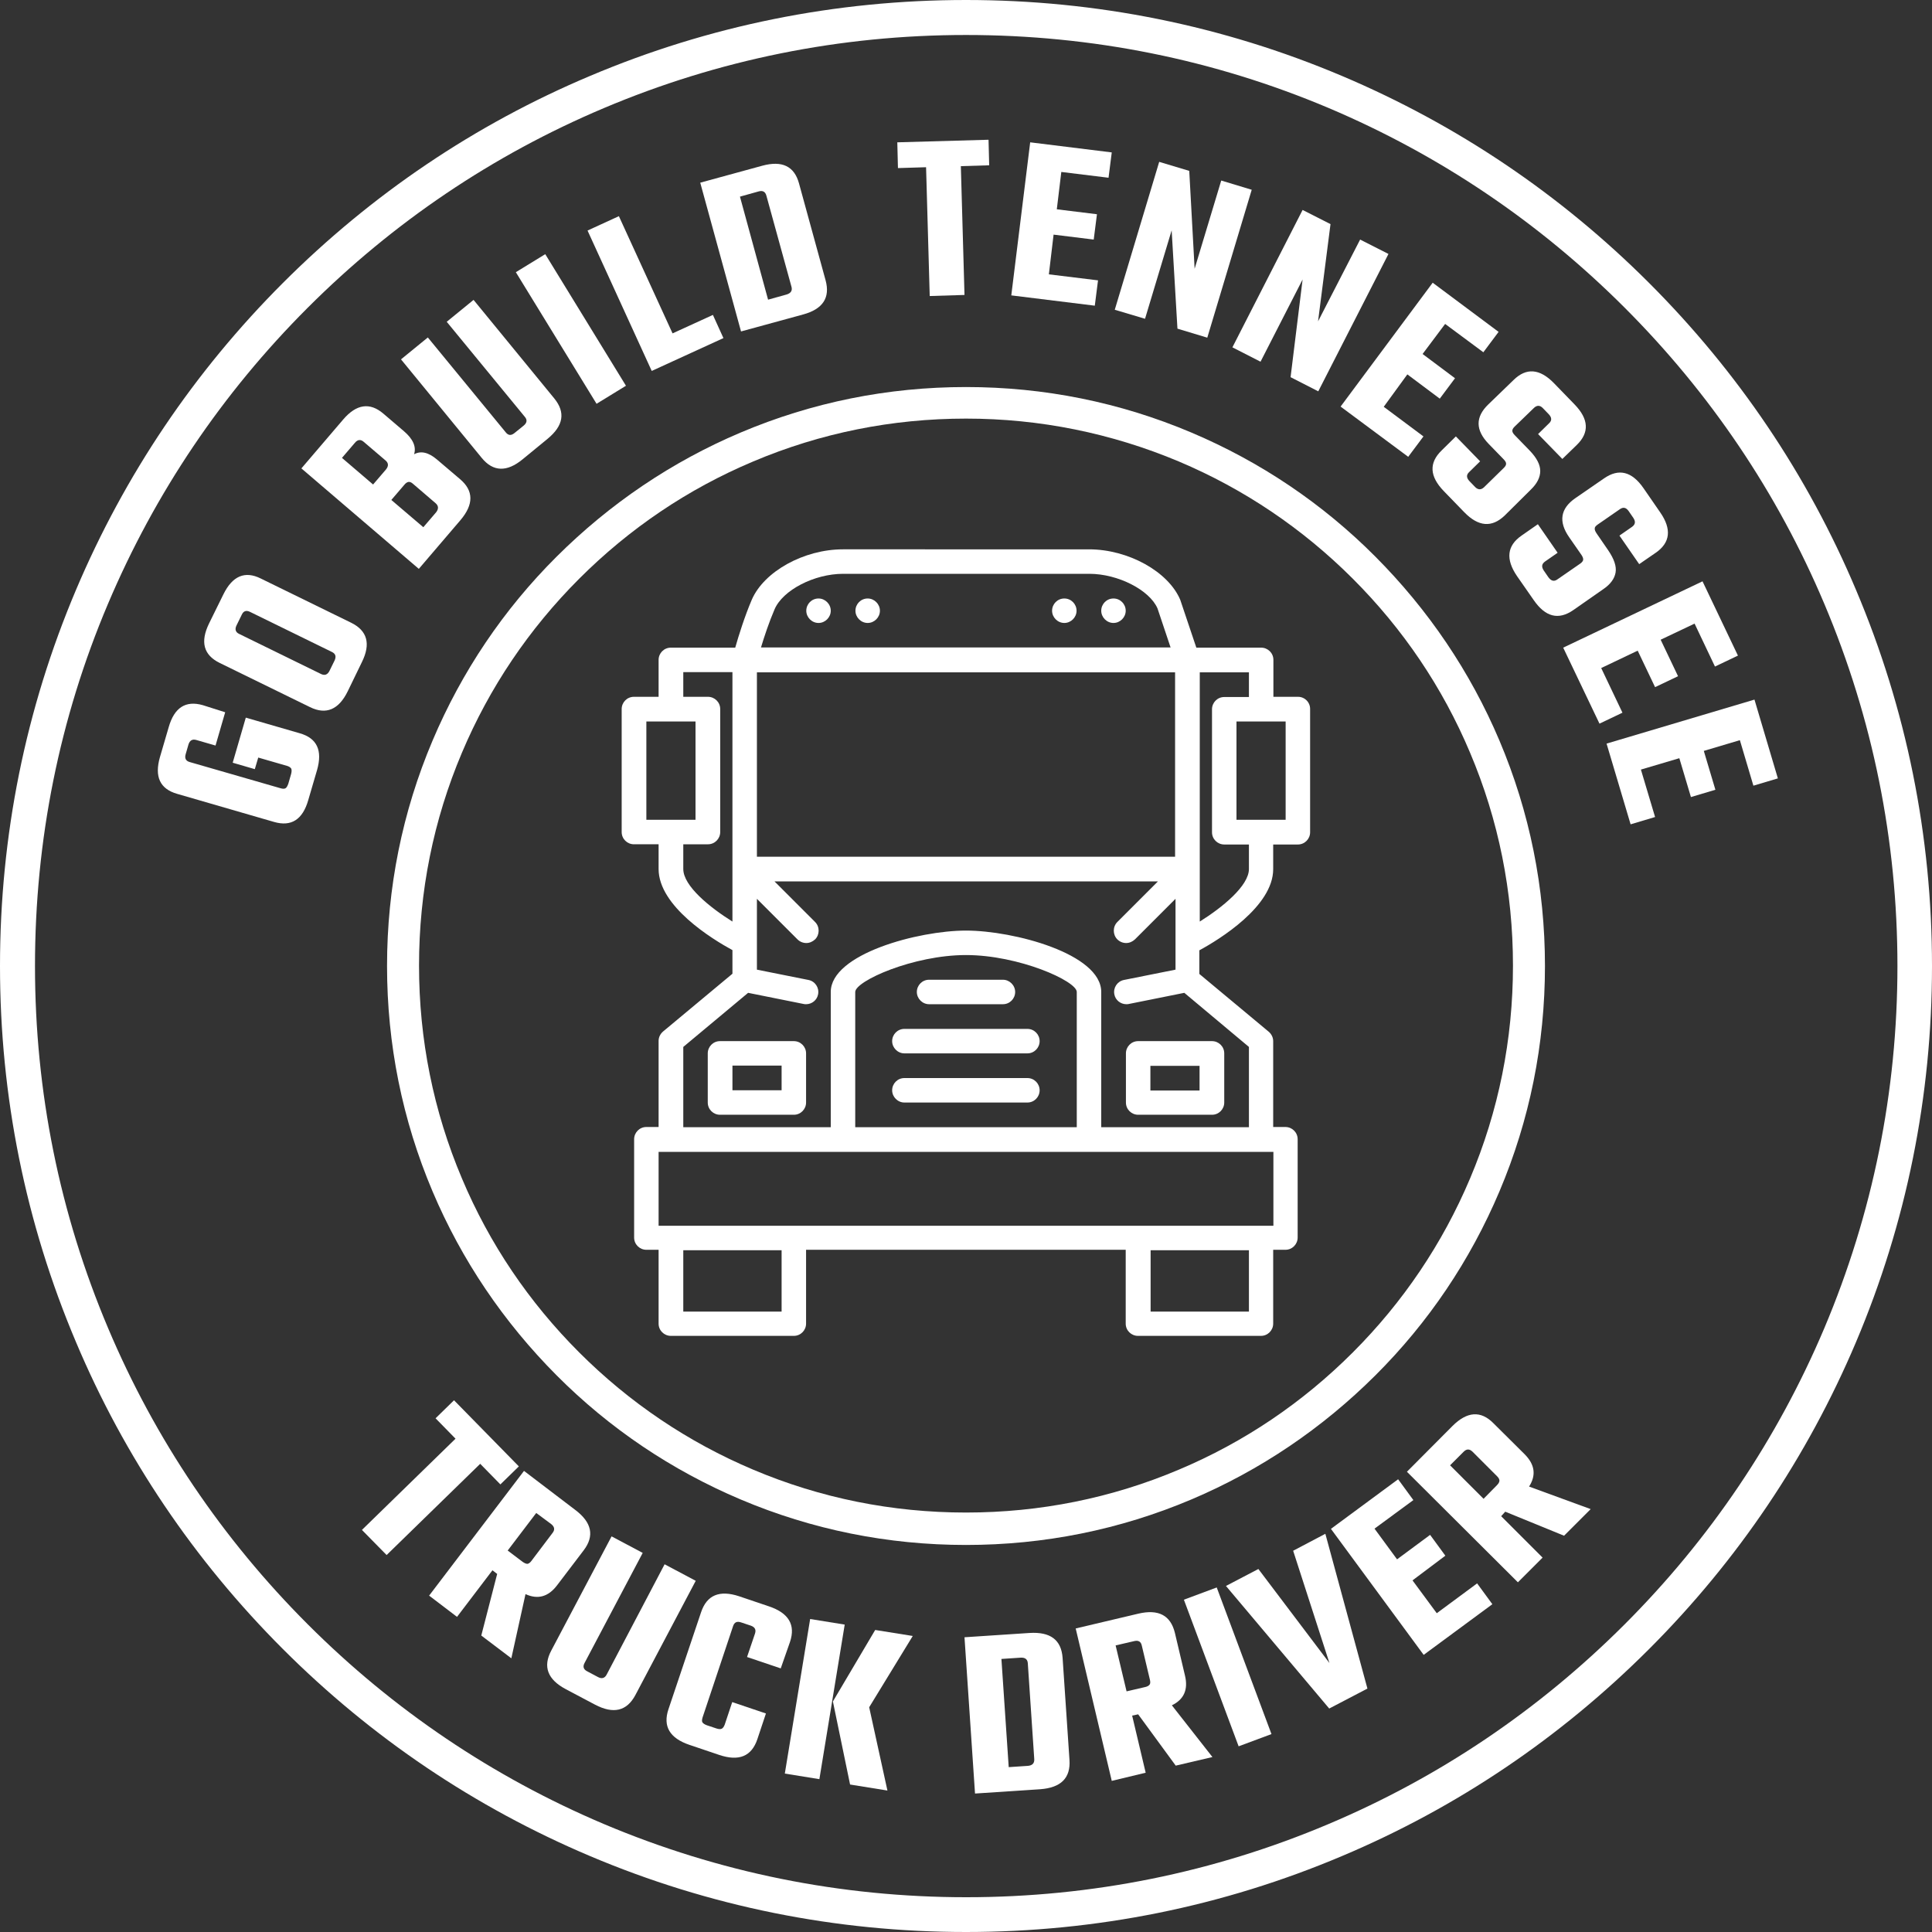<?xml version="1.0" encoding="UTF-8"?>
<!-- Generator: Adobe Illustrator 27.1.1, SVG Export Plug-In . SVG Version: 6.00 Build 0)  -->
<svg xmlns="http://www.w3.org/2000/svg" xmlns:xlink="http://www.w3.org/1999/xlink" version="1.1" id="Layer_1" x="0px" y="0px" viewBox="0 0 900 900" style="enable-background:new 0 0 900 900;" xml:space="preserve">
<rect x="0" y="0" width="900" height="900" fill="#333333" stroke="none"/>
<style type="text/css">
	.st0{fill:#FFFFFF;}
	.st1{enable-background:new    ;}
</style>
<path class="st0" d="M450,900c-60.7,0-119.7-11.9-175.2-35.4c-53.6-22.7-101.7-55.1-143-96.4c-41.3-41.3-73.8-89.4-96.4-143  C11.9,569.7,0,510.7,0,450s11.9-119.7,35.4-175.2c22.7-53.6,55.1-101.7,96.4-143c41.3-41.3,89.4-73.8,143-96.4  C330.3,11.9,389.3,0,450,0s119.7,11.9,175.2,35.4c53.6,22.7,101.7,55.1,143,96.4c41.3,41.3,73.8,89.4,96.4,143  C888.1,330.3,900,389.3,900,450s-11.9,119.7-35.4,175.2c-22.7,53.6-55.1,101.7-96.4,143c-41.3,41.3-89.4,73.8-143,96.4  C569.7,888.1,510.7,900,450,900L450,900z M450,16.3c-58.6,0-115.4,11.5-168.8,34.1c-51.6,21.8-98,53.1-137.9,93  c-39.8,39.8-71.1,86.2-93,137.9C27.7,334.6,16.3,391.4,16.3,450s11.5,115.4,34.1,168.8c21.8,51.6,53.1,98,93,137.9  c39.8,39.8,86.2,71.1,137.9,93c53.5,22.6,110.3,34.1,168.8,34.1s115.4-11.5,168.8-34.1c51.6-21.8,98-53.1,137.9-93  c39.8-39.8,71.1-86.2,93-137.9c22.6-53.5,34.1-110.3,34.1-168.8s-11.5-115.4-34.1-168.8c-21.8-51.6-53.1-98-93-137.9  c-39.8-39.8-86.2-71.1-137.9-93C565.4,27.7,508.6,16.3,450,16.3L450,16.3z"></path>
<g>
	<path class="st0" d="M104.9,331.8l-4.5,15.5l-9-2.6c-1.8-0.5-3,0.2-3.6,2.1l-1.3,4.5c-0.6,2,0.1,3.2,1.9,3.7l42.3,12.2   c1,0.3,1.8,0.3,2.3,0c0.5-0.3,0.9-1,1.3-2.1l1.3-4.5c0.3-1.1,0.3-1.9,0.1-2.5c-0.3-0.5-0.9-1-1.9-1.3l-13.5-3.9l-1.6,5.4l-10.3-3   l6.1-21l25.2,7.3c8,2.3,10.6,8,8,17.1l-4.1,14c-2.6,9.1-7.9,12.5-15.9,10.2l-45.2-13.1c-8-2.3-10.6-8-8-17.1l4.1-14   c2.6-9.1,7.9-12.5,15.9-10.2L104.9,331.8L104.9,331.8z"></path>
	<path class="st0" d="M97.4,290.4l6.7-13.6c4.2-8.5,10-11,17.4-7.3l42.1,20.6c7.5,3.7,9.2,9.8,5,18.3L162,322   c-4.2,8.6-10.1,11.1-17.6,7.4l-42.1-20.6C94.8,305.1,93.2,299,97.4,290.4L97.4,290.4z M154.6,303.7L116.4,285   c-1.7-0.8-3-0.4-3.8,1.4l-2.4,4.9c-0.9,1.8-0.5,3.2,1.2,4l38.2,18.7c1.7,0.8,3,0.3,3.9-1.5l2.4-4.9   C156.7,305.8,156.3,304.5,154.6,303.7L154.6,303.7z"></path>
	<path class="st0" d="M140.4,218.2l19.4-22.7c6.2-7.3,12.5-8.2,18.8-2.8l9.6,8.2c4.2,3.6,5.8,7.2,4.7,10.7c3.2-1.7,6.7-0.9,10.7,2.5   l10.7,9.1c6.4,5.4,6.4,11.8,0.2,19.1l-19.4,22.7L140.4,218.2L140.4,218.2z M179.6,214.5l-10.2-8.7c-1.4-1.2-2.8-1.1-4.1,0.5l-6,7   l14.5,12.4l6-7C181.1,217.1,181,215.7,179.6,214.5L179.6,214.5z M202.9,234.4l-10.6-9.1c-0.7-0.6-1.4-0.9-2-0.8   c-0.6,0.1-1.3,0.5-2,1.4l-6,7l14.9,12.7l6-7C204.4,237,204.3,235.6,202.9,234.4L202.9,234.4z"></path>
	<path class="st0" d="M208.1,149.9l12.5-10.2l37.6,45.9c5.3,6.5,4.3,12.7-3.1,18.8l-11.7,9.6c-7.3,6-13.7,5.8-19-0.7l-37.6-45.9   l12.5-10.2l36.3,44.2c1.2,1.5,2.5,1.6,4.1,0.3l4.2-3.4c1.6-1.3,1.8-2.7,0.6-4.1L208.1,149.9L208.1,149.9z"></path>
	<path class="st0" d="M240.3,126.8l13.7-8.4l37.6,61.3l-13.7,8.4L240.3,126.8L240.3,126.8z"></path>
	<path class="st0" d="M313.3,155.3l18.8-8.6l4.9,10.8l-33.4,15.3l-29.9-65.4l14.6-6.7L313.3,155.3L313.3,155.3z"></path>
	<path class="st0" d="M326.2,85.1l28.9-7.9c9.2-2.5,14.9,0.2,17.1,8.2l12.4,45.2c2.2,8.1-1.3,13.4-10.5,15.9l-28.9,7.9L326.2,85.1   L326.2,85.1z M368.7,133.6L357,91.1c-0.5-1.8-1.7-2.5-3.7-1.9l-8.6,2.4l13.1,48l8.6-2.4C368.4,136.6,369.2,135.4,368.7,133.6   L368.7,133.6z"></path>
	<path class="st0" d="M460.5,65.1l0.3,11.9l-13.2,0.4l1.7,60l-16.2,0.5l-1.7-60l-13.1,0.4L418,66.3L460.5,65.1L460.5,65.1z"></path>
	<path class="st0" d="M488.6,127.8l22.9,2.8l-1.5,11.8l-38.9-4.8l8.8-71.3l38,4.7l-1.5,11.8l-22-2.7l-2.1,17.4l18.7,2.3l-1.5,11.8   l-18.7-2.3L488.6,127.8L488.6,127.8z"></path>
	<path class="st0" d="M568.9,84.1l14.2,4.3l-20.7,68.9l-13.9-4.2l-2.7-45.8l-12.4,41.2l-14.1-4.2l20.7-68.9l14,4.2l2.5,45.6   L568.9,84.1L568.9,84.1z"></path>
	<path class="st0" d="M633.6,111.6l13.2,6.7l-32.7,64l-12.9-6.6l5.6-45.5l-19.6,38.3l-13.1-6.7l32.7-64l13,6.6l-5.8,45.3   L633.6,111.6L633.6,111.6z"></path>
	<path class="st0" d="M644.6,189.5l18.5,13.8l-7.1,9.5l-31.5-23.4l42.9-57.7l30.7,22.9l-7.1,9.5l-17.8-13.2l-10.5,14l15.1,11.3   l-7.1,9.5l-15.1-11.3L644.6,189.5L644.6,189.5z"></path>
	<path class="st0" d="M691.3,227l9.3-9.1c0.7-0.7,1-1.3,1-1.9c0-0.6-0.4-1.3-1.2-2.1l-6.9-7.1c-6.2-6.4-6.3-12.5-0.2-18.4l11.8-11.4   c5.9-5.8,12.2-5.3,18.8,1.5l9.6,9.9c6.6,6.8,7,13.1,1,18.9l-6.7,6.5l-11.3-11.6l5.1-5c1.4-1.3,1.3-2.7-0.1-4.2l-2.7-2.8   c-1.4-1.5-2.8-1.5-4.2-0.2l-9.1,8.8c-0.7,0.7-1,1.3-1,1.9c0,0.6,0.4,1.3,1.2,2.1l6.8,7c3.4,3.5,5,6.7,5,9.6c0,3-1.5,5.9-4.4,8.7   L701,240.1c-6,5.8-12.3,5.3-18.9-1.5l-9.5-9.8c-6.7-6.9-7-13.2-1-19l6.6-6.5l11.3,11.6l-5.1,5c-1.4,1.3-1.3,2.7,0.1,4.2l2.7,2.8   C688.5,228.2,689.9,228.3,691.3,227L691.3,227z"></path>
	<path class="st0" d="M725.5,269.9l10.7-7.4c0.8-0.6,1.2-1.1,1.3-1.7c0.1-0.6-0.2-1.4-0.8-2.3l-5.7-8.2c-5.1-7.3-4.1-13.4,2.8-18.2   l13.5-9.3c6.8-4.7,12.9-3.2,18.3,4.6l7.8,11.3c5.4,7.8,4.7,14.1-2.1,18.8l-7.7,5.3l-9.2-13.3l5.9-4.1c1.5-1.1,1.7-2.4,0.6-4.1   l-2.2-3.2c-1.2-1.7-2.5-2-4.1-0.9l-10.4,7.2c-0.8,0.6-1.3,1.1-1.3,1.7c-0.1,0.6,0.2,1.4,0.8,2.3l5.5,8c2.7,4,3.9,7.4,3.4,10.3   c-0.5,2.9-2.4,5.5-5.8,7.8l-13.9,9.7c-6.9,4.8-13,3.2-18.4-4.6l-7.8-11.2c-5.4-7.9-4.7-14.2,2.1-18.9l7.6-5.3l9.2,13.3l-5.9,4.1   c-1.5,1.1-1.7,2.4-0.6,4.1l2.2,3.2C722.6,270.7,724,271,725.5,269.9L725.5,269.9z"></path>
	<path class="st0" d="M745.9,311.2l9.9,20.8l-10.7,5.1l-16.9-35.4l64.9-30.9l16.5,34.6l-10.7,5.1l-9.5-20l-15.8,7.5l8.1,17   l-10.7,5.1l-8.1-17L745.9,311.2L745.9,311.2z"></path>
	<path class="st0" d="M764.4,358.5l6.6,22.1l-11.4,3.4l-11.2-37.6l68.9-20.5l10.9,36.7l-11.4,3.4l-6.3-21.2l-16.8,5l5.4,18.1   l-11.4,3.4l-5.4-18.1L764.4,358.5L764.4,358.5z"></path>
</g>
<path class="st0" d="M450,719.7c-36.4,0-71.7-7.1-105-21.2c-32.1-13.6-61-33-85.7-57.8s-44.2-53.6-57.8-85.7  c-14.1-33.3-21.2-68.6-21.2-105s7.1-71.7,21.2-105c13.6-32.1,33-61,57.8-85.7s53.6-44.2,85.7-57.8c33.3-14.1,68.6-21.2,105-21.2  s71.7,7.1,105,21.2c32.1,13.6,61,33,85.7,57.8s44.2,53.6,57.8,85.7c14.1,33.3,21.2,68.6,21.2,105s-7.1,71.7-21.2,105  c-13.6,32.1-33,61-57.8,85.7s-53.6,44.2-85.7,57.8C521.7,712.6,486.4,719.7,450,719.7L450,719.7z M450,195c-34.4,0-67.8,6.7-99.2,20  c-30.4,12.8-57.6,31.2-81,54.6s-41.8,50.7-54.6,81c-13.3,31.4-20,64.8-20,99.2s6.7,67.8,20,99.2c12.8,30.4,31.2,57.6,54.6,81  c23.4,23.4,50.7,41.8,81,54.6c31.4,13.3,64.8,20,99.2,20s67.8-6.7,99.2-20c30.4-12.8,57.6-31.2,81-54.6s41.8-50.7,54.6-81  c13.3-31.4,20-64.8,20-99.2s-6.7-67.8-20-99.2c-12.8-30.4-31.2-57.6-54.6-81c-23.4-23.4-50.7-41.8-81-54.6  C517.8,201.8,484.4,195,450,195L450,195z"></path>
<g>
	<g class="st1">
		<path class="st0" d="M241.7,683.1l-8.6,8.4l-9.4-9.6l-43.6,42.5l-11.5-11.7l43.6-42.5l-9.3-9.5l8.6-8.4L241.7,683.1z"></path>
	</g>
	<g class="st1">
		<path class="st0" d="M229.4,731.5l-16.5,21.7l-13-9.9l44.2-58.1l23.9,18.2c7.7,5.8,9,12.1,3.9,18.8l-12.4,16.3    c-4.1,5.4-9,6.7-14.7,4.1l-6.6,29.9l-14-10.6l7.4-28.7L229.4,731.5z M249.8,704.8l-13.3,17.5l7,5.3c0.9,0.6,1.6,0.9,2.2,0.9    c0.6-0.1,1.2-0.5,1.8-1.3l9.9-13.1c1.2-1.5,0.9-2.9-0.6-4.1L249.8,704.8z"></path>
	</g>
	<g class="st1">
		<path class="st0" d="M309.6,728.7l14.5,7.7L296,789.6c-4,7.5-10.2,9-18.8,4.5l-13.6-7.2c-8.5-4.5-10.8-10.5-6.8-18l28.1-53.2    l14.5,7.7l-27.1,51.3c-0.9,1.7-0.5,3,1.3,3.9l4.9,2.6c1.8,1,3.2,0.6,4.1-1.1L309.6,728.7z"></path>
	</g>
	<g class="st1">
		<path class="st0" d="M363.7,777.2l-15.7-5.3l3.7-10.9c0.6-1.8,0-3-1.9-3.7l-4.5-1.5c-2-0.7-3.2-0.1-3.8,1.7L327.3,800    c-0.3,1-0.4,1.8-0.1,2.3c0.3,0.5,1,1,2.1,1.4l4.5,1.5c1,0.3,1.8,0.4,2.4,0.1c0.6-0.3,1-0.9,1.4-1.9l3.5-10.5l15.7,5.3l-4,12    c-2.7,8-8.6,10.4-17.8,7.3l-13.9-4.7c-9.1-3.1-12.4-8.6-9.7-16.6l15.2-45.2c2.7-8,8.6-10.4,17.7-7.4l13.9,4.7    c9.2,3.1,12.5,8.6,9.8,16.6L363.7,777.2z"></path>
	</g>
	<g class="st1">
		<path class="st0" d="M365.6,826.2l11.8-72l16.1,2.6l-11.8,72L365.6,826.2z M425.2,762.1l-20.3,33.2l8.5,38.8l-17.4-2.8l-8-38.7    l19.7-33.3L425.2,762.1z"></path>
	</g>
	<g class="st1">
		<path class="st0" d="M449.3,762.7l30.3-2c9.7-0.6,14.8,3.2,15.4,11.6l3.2,47.5c0.6,8.5-4,13-13.7,13.7l-30.3,2L449.3,762.7z     M481.8,819.5l-3-44.6c-0.1-1.9-1.2-2.8-3.3-2.7l-9,0.6l3.4,50.4l9-0.6C480.9,822.4,481.9,821.4,481.8,819.5z"></path>
	</g>
	<g class="st1">
		<path class="st0" d="M527.4,799.2l6.3,26.6l-15.8,3.8l-16.8-71l29.2-6.9c9.4-2.2,15,0.8,17,8.9l4.7,19.9    c1.6,6.6-0.5,11.2-6.1,13.9l18.9,24.1l-17.1,4l-17.5-23.9L527.4,799.2z M519.7,766.5l5.1,21.4l8.6-2c1-0.2,1.7-0.6,2.1-1.1    c0.4-0.5,0.4-1.3,0.2-2.2l-3.8-16c-0.4-1.9-1.6-2.6-3.6-2.1L519.7,766.5z"></path>
	</g>
	<g class="st1">
		<path class="st0" d="M551.5,745.2l15.3-5.7l25.5,68.3l-15.3,5.7L551.5,745.2z"></path>
	</g>
	<g class="st1">
		<path class="st0" d="M602.4,722.4l15-7.9l19.6,72.1l-17.8,9.3l-48.1-57.1l15.1-7.9l33.1,43.8L602.4,722.4z"></path>
	</g>
	<g class="st1">
		<path class="st0" d="M669.3,751.5l18.8-13.9l7.1,9.7l-32,23.6L620,712.2l31.3-23.1l7.1,9.7l-18.1,13.3l10.5,14.3l15.4-11.4    l7.1,9.7L658,736.2L669.3,751.5z"></path>
	</g>
	<g class="st1">
		<path class="st0" d="M699.3,706.3l19.3,19.3l-11.5,11.5l-51.7-51.5l21.2-21.3c6.8-6.8,13.2-7.3,19.1-1.3l14.5,14.4    c4.8,4.8,5.5,9.8,2.1,15.1l28.7,10.5l-12.4,12.4l-27.4-11.2L699.3,706.3z M675.5,682.6l15.6,15.6l6.2-6.3c0.8-0.8,1.1-1.4,1.2-2.1    c0-0.6-0.3-1.3-1-2l-11.6-11.6c-1.4-1.3-2.7-1.3-4.1,0.1L675.5,682.6z"></path>
	</g>
</g>
<path class="st0" d="M518.7,278.8c-3.2,0-5.7,2.6-5.7,5.7s2.6,5.7,5.7,5.7s5.7-2.6,5.7-5.7S521.9,278.8,518.7,278.8z M495.8,278.8  c-3.2,0-5.7,2.6-5.7,5.7s2.6,5.7,5.7,5.7s5.7-2.6,5.7-5.7S499,278.8,495.8,278.8z M404.2,278.8c-3.2,0-5.7,2.6-5.7,5.7  s2.6,5.7,5.7,5.7s5.7-2.6,5.7-5.7S407.3,278.8,404.2,278.8z M478.6,479.3h-57.3c-3.2,0-5.7,2.6-5.7,5.7s2.6,5.7,5.7,5.7h57.3  c3.2,0,5.7-2.6,5.7-5.7S481.8,479.3,478.6,479.3z M369.8,485h-34.4c-3.2,0-5.7,2.6-5.7,5.7v22.9c0,3.2,2.6,5.7,5.7,5.7h34.4  c3.2,0,5.7-2.6,5.7-5.7v-22.9C375.5,487.6,373,485,369.8,485z M364.1,507.9h-22.9v-11.5h22.9V507.9z M381.3,278.8  c-3.2,0-5.7,2.6-5.7,5.7s2.6,5.7,5.7,5.7s5.7-2.6,5.7-5.7S384.4,278.8,381.3,278.8z M604.7,324.6h-11.5v-17.2c0-3.2-2.6-5.7-5.7-5.7  h-30.2l-7.5-22.3c-5.6-13.2-24.3-23.5-42.5-23.5H392.7c-18.2,0-36.8,10.3-42.5,23.5c-3.3,7.7-6.2,17-7.7,22.3h-30  c-3.2,0-5.7,2.6-5.7,5.7v17.2h-11.5c-3.2,0-5.7,2.6-5.7,5.7v57.3c0,3.2,2.6,5.7,5.7,5.7h11.5v11.5c0,17.4,25,32.7,34.4,37.8v11  l-32.3,26.9c-1.3,1.1-2.1,2.7-2.1,4.4v40.1h-5.7c-3.2,0-5.7,2.6-5.7,5.7v45.8c0,3.2,2.6,5.7,5.7,5.7h5.7v34.4c0,3.2,2.6,5.7,5.7,5.7  h57.3c3.2,0,5.7-2.6,5.7-5.7v-34.4h148.9v34.4c0,3.2,2.6,5.7,5.7,5.7h57.3c3.2,0,5.7-2.6,5.7-5.7v-34.4h5.7c3.2,0,5.7-2.6,5.7-5.7  v-45.8c0-3.2-2.6-5.7-5.7-5.7h-5.7V485c0-1.7-0.8-3.3-2.1-4.4l-32.3-26.9v-11c9.4-5.1,34.4-20.5,34.4-37.8v-11.5h11.5  c3.2,0,5.7-2.6,5.7-5.7v-57.3C610.4,327.2,607.8,324.6,604.7,324.6L604.7,324.6L604.7,324.6z M360.8,283.9c3.8-9,18.5-16.6,32-16.6  h114.6c13.5,0,28.1,7.6,31.8,16.1l6.1,18.2H354.5C356,296.6,358.3,289.7,360.8,283.9L360.8,283.9L360.8,283.9z M352.6,313.2h194.8  v85.9H352.6L352.6,313.2L352.6,313.2z M301.1,381.9v-45.8H324v45.8H301.1z M318.3,404.8v-11.5h11.5c3.2,0,5.7-2.6,5.7-5.7v-57.3  c0-3.2-2.6-5.7-5.7-5.7h-11.5v-11.5h22.9v116.2C330.8,422.8,318.3,412.8,318.3,404.8L318.3,404.8z M364.1,611h-45.8v-28.6h45.8V611z   M581.8,611h-45.8v-28.6h45.8V611z M593.2,536.6v34.4H306.8v-34.4H593.2z M398.4,525.1v-63c0-5.1,27-17.2,51.6-17.2  s51.6,12.1,51.6,17.2v63H398.4L398.4,525.1z M581.8,487.7v37.4H513v-63c0-17.8-40.8-28.6-63-28.6s-63,10.9-63,28.6v63h-68.7v-37.4  l30.2-25.2l25.9,5.2c0.4,0.1,0.8,0.1,1.1,0.1c2.7,0,5.1-1.9,5.6-4.6c0.6-3.1-1.4-6.1-4.5-6.7l-24-4.8v-33l18.9,18.9  c1.1,1.1,2.6,1.7,4.1,1.7s2.9-0.6,4.1-1.7c2.2-2.2,2.2-5.9,0-8.1l-18.9-18.9h178.6l-18.9,18.9c-2.2,2.2-2.2,5.9,0,8.1  c1.1,1.1,2.6,1.7,4.1,1.7s2.9-0.6,4.1-1.7l18.9-18.9v33l-24,4.8c-3.1,0.6-5.1,3.6-4.5,6.7c0.5,2.7,2.9,4.6,5.6,4.6  c0.4,0,0.7,0,1.1-0.1l25.9-5.2L581.8,487.7L581.8,487.7z M581.8,404.8c0,7.9-12.5,18-22.9,24.5V313.2h22.9v11.5h-11.5  c-3.2,0-5.7,2.6-5.7,5.7v57.3c0,3.2,2.6,5.7,5.7,5.7h11.5V404.8z M598.9,381.9H576v-45.8h22.9V381.9z M432.8,467.8h34.4  c3.2,0,5.7-2.6,5.7-5.7s-2.6-5.7-5.7-5.7h-34.4c-3.2,0-5.7,2.6-5.7,5.7S429.7,467.8,432.8,467.8z M524.5,490.7v22.9  c0,3.2,2.6,5.7,5.7,5.7h34.4c3.2,0,5.7-2.6,5.7-5.7v-22.9c0-3.2-2.6-5.7-5.7-5.7h-34.4C527,485,524.5,487.6,524.5,490.7z   M535.9,496.5h22.9v11.5h-22.9V496.5z M478.6,502.2h-57.3c-3.2,0-5.7,2.6-5.7,5.7s2.6,5.7,5.7,5.7h57.3c3.2,0,5.7-2.6,5.7-5.7  S481.8,502.2,478.6,502.2L478.6,502.2z"></path>
</svg>
